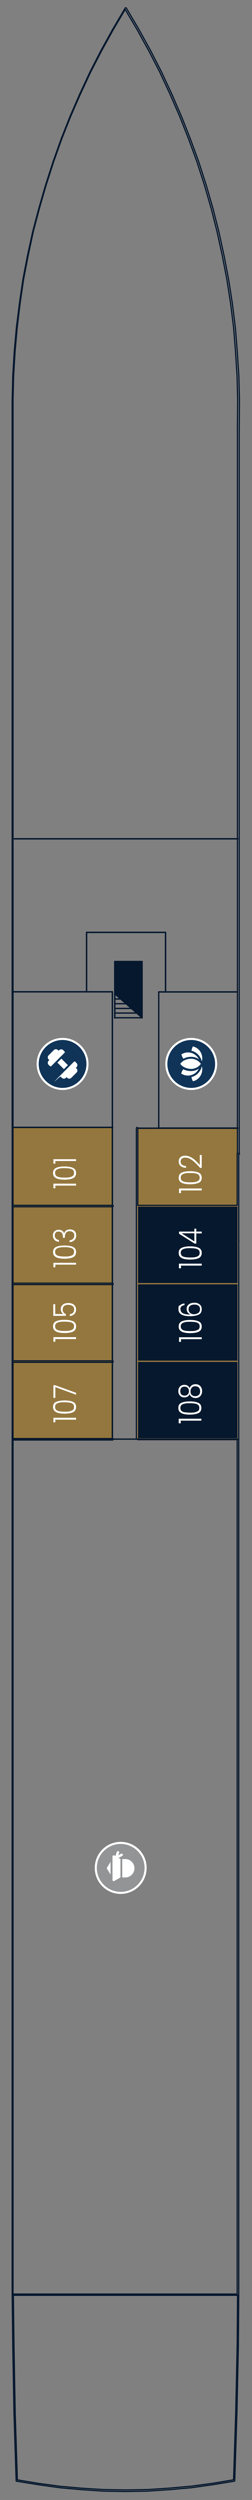 <?xml version="1.0" encoding="UTF-8"?>
<svg id="Layer_1" xmlns="http://www.w3.org/2000/svg" version="1.1" viewBox="0 0 209 2065.4">
  <rect x="0" y="0" width="209" height="2065.4" fill="#808080" stroke="none"/>
  <!-- Generator: Adobe Illustrator 29.1.0, SVG Export Plug-In . SVG Version: 2.1.0 Build 142)  -->
  <defs>
    <style>
      .st0 {
        fill: #939495;
      }

      .st1 {
        fill: none;
        stroke: #06182e;
        stroke-miterlimit: 10;
      }

      .st2 {
        fill: #fff;
      }

      .st3 {
        fill: #06182e;
      }

      .st4 {
        fill: #103458;
      }

      .st5 {
        fill: #94773e;
      }
    </style>
  </defs>
  <polygon class="st5" points="10.5 1189 93.9 1189 93.9 931.6 10.5 931.6 10.5 1189 10.5 1189"/>
  <polygon class="st5" points="113.8 1189 197.2 1189 197.2 932.2 113.8 932.2 113.8 1189 113.8 1189"/>
  <path class="st1" d="M198.2,952.9c0,.2,0,.3-.2.4v71.3c.2.2.2.6,0,.8v870.4s-.3,42-.3,42l-1.2,55.7-1.8,55.9c0,.3-.2.5-.5.5l-17.8,2.9-18,2.5-18,1.6-18.2,1.2-18.2.3-18.2-.3-18-1.2-18-1.6-18-2.5-18-2.9h-.2s-.2-.2-.2-.3h0l-1.8-55.8-1-55.7-.5-41.9V330.8s.5-20.2.5-20.2l1.2-20,1.8-20,2.5-20,2.9-19.8,3.8-19.7,4.3-19.7,5.1-19.3,5.6-19.3,6.2-19.2,6.7-18.8,7.4-18.7,8-18.4,8.5-18.2,9.2-17.9,9.7-17.5,10.3-17.4c0-.2.3-.3.5-.3s.4.1.5.3l10.3,17.4,9.7,17.5,9.2,17.9,8.5,18.2,8,18.4,7.4,18.7,6.9,18.8,6.2,19.2,5.6,19.3,4.9,19.3,4.3,19.7,3.8,19.7,3.1,19.8,2.5,20,1.6,20,1.3,20,.5,20.2-.2,27.9v594.1s.2.2.2.4h0l-.4-.3h0Z"/>
  <path class="st1" d="M196.9,952.9V350.5s.2-20,.2-20l-.5-20.1-1.3-20-1.6-20-2.5-20-3.1-19.8-3.8-19.6-4.3-19.6-4.9-19.3-5.6-19.3-6.2-19.2-6.9-18.8-7.4-18.7-8-18.3-8.5-18.2-9.2-17.8-9.7-17.5-9.8-16.5-9.8,16.6-9.7,17.5-9.2,17.8-8.5,18.2-8,18.3-7.4,18.6-6.7,18.8-6.2,19.2-5.6,19.3-5.1,19.3-4.2,19.6-3.8,19.6-2.9,19.8-2.4,20-1.8,20-1.2,20-.5,20.1v665.3s82.5,0,82.5,0c.3,0,.6.2.6.6s-.2.6-.6.6H10.8v63.1s82.5,0,82.5,0c.3,0,.6.2.6.6s-.2.6-.6.6H10.8v63s82.5,0,82.5,0c.3,0,.6.2.6.6s-.2.6-.6.6H10.8s0,63,0,63h82.5c.3,0,.6.2.6.6s-.2.6-.6.6H10.8s0,705.6,0,705.6h185.9v-705.9s-82.4,0-82.4,0v-1c0,.3-.2.6-.6.6s-.6-.2-.6-.6v-256.3c0-.3.2-.6.6-.6s.6.2.6.6v63.7s82.4,0,82.4,0v-42.8h.2Z"/>
  <polygon class="st3" points="196.9 1025 196.9 996.9 114.5 996.9 114.5 1060 196.9 1060 196.9 1025"/>
  <rect class="st3" x="114.5" y="1061.1" width="82.4" height="63"/>
  <polygon class="st3" points="196.9 1188.2 196.9 1125.2 114.5 1125.2 114.5 1188.2 196.9 1188.2 196.9 1188.2"/>
  <polygon class="st1" points="193.7 2048.8 195.5 1993.4 196.7 1937.7 197 1896.3 11.1 1896.3 11.6 1937.7 12.6 1993.4 14.4 2048.8 32 2051.7 50 2054.1 68 2055.7 86 2056.8 104.2 2057.1 122.4 2056.8 140.6 2055.6 158.6 2054 176.6 2051.6 194 2048.7 194 2048.7 193.7 2048.7 193.7 2048.8"/>
  <rect class="st3" x="103.5" y="1095.4" width="1.1" height="187" transform="translate(-1084.9 1293) rotate(-90)"/>
  <path class="st3" d="M197.8,693c0,.3-.2.6-.6.6H11.9c-.3,0-.6-.2-.6-.6s.2-.6.6-.6h185.3c.3,0,.6.2.6.6ZM197.8,932.1c0,.3-.2.6-.6.6h-82.7c-.3,0-.6-.2-.6-.6s.2-.6.6-.6h16.6v-112c0-.3.3-.6.6-.6h64.4c.3,0,.6.2.6.6s-.2.6-.6.6h-63.9v111.3s65,0,65,0c.3,0,.6.2.6.6h0ZM94,931.5c0,.2,0,.3-.2.4v256.8c0,.3-.2.6-.6.6s-.6-.2-.6-.6v-256.7s-81.9,0-81.9,0c-.3,0-.6-.2-.6-.6s.2-.6.6-.6h81.9v-110.8s-81.1,0-81.1,0c-.3,0-.6-.2-.6-.6s.2-.6.6-.6h81.7c.3,0,.6.2.6.6v111.5s.2.3.2.4v.2Z"/>
  <path class="st3" d="M137.9,770.3v48.2c0,.3-.2.6-.6.6s-.6-.2-.6-.6v-47.6s-64.3,0-64.3,0v47.6c0,.3-.2.6-.6.6s-.6-.2-.6-.6v-48.2c0-.3.2-.6.6-.6h65.4c.3,0,.6.2.6.6h0Z"/>
  <path class="st3" d="M118.4,793.9v1.1h-23.7v-1.1h23.7ZM118.4,840.3v1.1h-23.7v-1.1h23.7ZM113.4,836.4v1.1h-18.7v-1.1h18.7ZM109.2,832.6v1.1h-14.5v-1.1h14.5ZM104.5,828.7v1.1h-9.8v-1.1h9.8ZM100.6,824.8v1.1h-5.9v-1.1h5.9Z"/>
  <path class="st3" d="M118.4,794.4v46.4c0,.2,0,.4-.3.5s-.4,0-.6,0l-21.7-19v18.7c0,.3-.2.6-.6.6s-.6-.2-.6-.6v-46.6c0-.3.2-.6.6-.6h22.6c.3,0,.6.2.6.6h0Z"/>
  <polygon class="st3" points="117.3 839.6 117.3 795 95.8 795 95.8 820.8 117.3 839.6 117.3 839.6 117.3 839.6"/>
  <g>
    <path class="st0" d="M120.7,1543.2c0-11.4-9.2-20.6-20.6-20.6s-20.6,9.2-20.6,20.6,9.2,20.6,20.6,20.6,20.6-9.2,20.6-20.6h0Z"/>
    <path class="st2" d="M121.6,1543.2c0,11.8-9.6,21.5-21.5,21.5s-21.5-9.6-21.5-21.5,9.6-21.5,21.5-21.5,21.5,9.6,21.5,21.5ZM80.3,1543.2c0,10.9,8.9,19.8,19.8,19.8s19.8-8.9,19.8-19.8c0-10.9-8.9-19.8-19.8-19.8s-19.8,8.9-19.8,19.8Z"/>
    <path class="st2" d="M101.4,1551.1v-15.2h2.5c4.2,0,7.6,3.4,7.6,7.6s-3.4,7.6-7.6,7.6h-2.5ZM96.9,1530c.2-.5.8-.8,1.3-.6s.8.8.6,1.3l-.7,2.1,2.3-1.3c.5-.3,1.1,0,1.4.4s0,1.1-.4,1.4l-3.1,1.7,1.6.9v15.2s-5.1,2.9-5.1,2.9c-.7.4-1.5,0-1.5-.9v-19.3c0-.8.8-1.3,1.5-.9l.9.5,1.2-3.5h0ZM91.7,1548.7l-2.9-4.7c-.2-.3-.2-.7,0-1.1l2.9-4.7v10.5Z"/>
  </g>
  <path class="st4" d="M72.5,879c0-11.4-9.2-20.6-20.6-20.6s-20.6,9.2-20.6,20.6,9.2,20.6,20.6,20.6,20.6-9.2,20.6-20.6h0Z"/>
  <path class="st2" d="M73.4,879c0,11.8-9.6,21.5-21.5,21.5s-21.5-9.6-21.5-21.5c0-11.9,9.6-21.5,21.5-21.5s21.5,9.6,21.5,21.5ZM32.1,879c0,10.9,8.9,19.8,19.8,19.8s19.8-8.9,19.8-19.8-8.9-19.8-19.8-19.8-19.8,8.9-19.8,19.8Z"/>
  <path class="st2" d="M61.2,877.3l-11,11c-11,11-.3.8,0,1.1l1.1,1.1c.9.9,2.4.9,3.3,0l.6-.6.6.6c.9.9,2.4.9,3.3,0l4.4-4.4c.9-.9.9-2.4,0-3.3l-.6-.6.6-.6c.9-.9.9-2.4,0-3.3l-1.1-1.1c-.3-.3-.8-.3-1.1,0h0c0,0-.1.1-.1.1Z"/>
  <path class="st2" d="M49.2,867.5l-.6.6-.6-.6c-.9-.9-2.4-.9-3.3,0l-4.4,4.4c-.9.9-.9,2.4,0,3.3l.6.6-.6.6c-.9.9-.9,2.4,0,3.3l1.1,1.1c.3.3.8.3,1.1,0l11-11c.3-.3.3-.8,0-1.1l-1.1-1.1c-.9-.9-2.4-.9-3.3,0h0c0,0,.1-.1.1-.1Z"/>
  <polygon class="st2" points="47.6 877.9 53 883.3 56.3 880 50.9 874.6 47.6 877.9 47.6 877.9"/>
  <path class="st4" d="M179.3,879c0-11.4-9.2-20.6-20.6-20.6s-20.6,9.2-20.6,20.6c0,11.4,9.2,20.6,20.6,20.6s20.6-9.2,20.6-20.6h0Z"/>
  <path class="st2" d="M180.1,879c0,11.8-9.6,21.5-21.5,21.5s-21.5-9.6-21.5-21.5c0-11.9,9.6-21.5,21.5-21.5s21.5,9.6,21.5,21.5ZM138.8,879c0,10.9,8.9,19.8,19.8,19.8s19.8-8.9,19.8-19.8-8.9-19.8-19.8-19.8-19.8,8.9-19.8,19.8Z"/>
  <path class="st2" d="M149.9,878.4l-.4.5.4.5c1.9,2.3,5.5,3.7,8.5,3.7s5.9-1.3,7.8-3.7l.4-.5-.4-.5c-1.9-2.3-4.8-3.7-7.8-3.7s-6.6,1.3-8.5,3.7h0Z"/>
  <path class="st2" d="M164.9,882.9c-1.9,1.3-4.1,2-6.6,2s-4.7-.7-6.3-1.5c-1.3,1.7-1.6,3.2-1.7,3.6.2,0,4.1,2.9,9.2.9,2.3-.9,4.2-2.6,5.3-4.9h0Z"/>
  <path class="st2" d="M164.9,875.1c-1.1-2.3-3.1-4-5.3-4.9-5.1-2-9,.8-9.2.9.2.4.5,1.9,1.7,3.6,1.6-.9,3.7-1.6,6.3-1.6s4.7.7,6.5,2h0Z"/>
  <path class="st2" d="M160.2,889.4c-.5.2-.9.3-1.4.4.3,2,1.1,3.2,1.2,3.5.2,0,4.8-.9,6.9-5.8.9-2.1,1.1-4.4.5-6.6-.9,4-3.6,7.1-7.2,8.5h0Z"/>
  <path class="st2" d="M158.8,868.1c.5,0,.9.3,1.4.4,3.6,1.4,6.3,4.5,7.2,8.5.6-2.2.4-4.6-.5-6.7-2.1-4.9-6.7-5.7-6.9-5.8-.2.4-.9,1.6-1.2,3.5h0Z"/>
  <polygon class="st2" points="45.9 981.7 44.3 981.7 44.3 977.9 63.1 977.9 63.1 979.5 45.9 979.5 45.9 981.7 45.9 981.7"/>
  <path class="st2" d="M46.5,973.3c-1.7-.8-2.5-2.2-2.5-4.2s.8-3.4,2.5-4.2,4-1.2,7-1.2,5.4.4,7.1,1.2c1.7.8,2.5,2.2,2.5,4.2s-.8,3.5-2.5,4.3-4.1,1.2-7.1,1.2-5.3-.4-7-1.2h0ZM49.4,965.4c-1.1.2-2,.6-2.7,1.1-.7.6-1,1.4-1,2.5s.3,1.9,1,2.5,1.6.9,2.7,1.1,2.5.3,4.1.3,3.1,0,4.2-.3c1.1-.2,2-.6,2.7-1.1.7-.6,1-1.4,1-2.5s-.3-1.9-1-2.5-1.6-.9-2.7-1.1-2.5-.3-4.2-.3-3,0-4.1.3h0Z"/>
  <polygon class="st2" points="45.9 961.4 44.3 961.4 44.3 957.7 63.1 957.7 63.1 959.2 45.9 959.2 45.9 961.4 45.9 961.4"/>
  <polygon class="st2" points="45.9 1047 44.3 1047 44.3 1043.3 63.1 1043.3 63.1 1044.8 45.9 1044.8 45.9 1047 45.9 1047"/>
  <path class="st2" d="M46.5,1038.6c-1.7-.8-2.5-2.2-2.5-4.2s.8-3.4,2.5-4.2c1.7-.8,4-1.2,7-1.2s5.4.4,7.1,1.2c1.7.8,2.5,2.2,2.5,4.2s-.8,3.5-2.5,4.3-4.1,1.2-7.1,1.2-5.3-.4-7-1.2h0ZM49.4,1030.7c-1.1.2-2,.6-2.7,1.1-.7.6-1,1.4-1,2.4s.3,1.9,1,2.5,1.6.9,2.7,1.1,2.5.3,4.1.3,3.1,0,4.2-.3c1.1-.2,2-.6,2.7-1.1.7-.6,1-1.4,1-2.5s-.3-1.9-1-2.4c-.7-.6-1.6-.9-2.7-1.1s-2.5-.3-4.2-.3-3,0-4.1.3h0Z"/>
  <path class="st2" d="M45.3,1024.5c-.9-.9-1.4-2.2-1.4-3.7s.2-1.8.6-2.6c.4-.7,1-1.2,1.7-1.6s1.5-.6,2.5-.6,2.1.3,2.9.8c.8.6,1.3,1.3,1.5,2.3h0c.4-1.1.9-1.9,1.7-2.5.8-.6,1.9-.9,3.3-.9s2.7.4,3.7,1.3c.9.9,1.4,2.1,1.4,3.7s-.5,2.8-1.4,3.8c-1,1-2.3,1.6-4.1,1.7v-1.5c1.2,0,2.1-.6,2.8-1.2.7-.7,1.1-1.6,1.1-2.8s-.3-2-1.1-2.6c-.7-.6-1.6-.9-2.7-.9-2.7,0-4,1.6-4,4.9v.5h-1.6v-.5c0-3-1.2-4.6-3.5-4.6s-1.8.3-2.4.8c-.6.6-.9,1.4-.9,2.4s.3,1.8.9,2.5,1.5,1.1,2.6,1.2v1.5c-1.6,0-2.8-.6-3.8-1.6h0l.2.2h0Z"/>
  <polygon class="st2" points="45.9 1108.5 44.3 1108.5 44.3 1104.7 63.1 1104.7 63.1 1106.3 45.9 1106.3 45.9 1108.5 45.9 1108.5"/>
  <path class="st2" d="M46.5,1100c-1.7-.8-2.5-2.2-2.5-4.2s.8-3.4,2.5-4.2c1.7-.8,4-1.2,7-1.2s5.4.4,7.1,1.2c1.7.8,2.5,2.2,2.5,4.2s-.8,3.5-2.5,4.3-4.1,1.2-7.1,1.2-5.3-.4-7-1.2h0ZM49.4,1092.2c-1.1.2-2,.6-2.7,1.1-.7.6-1,1.4-1,2.4s.3,1.9,1,2.5,1.6.9,2.7,1.1,2.5.3,4.1.3,3.1,0,4.2-.3c1.1-.2,2-.6,2.7-1.1.7-.6,1-1.4,1-2.5s-.3-1.9-1-2.4c-.7-.6-1.6-.9-2.7-1.1s-2.5-.3-4.2-.3-3,0-4.1.3h0Z"/>
  <path class="st2" d="M45.8,1077.4v8.2s6.7,0,6.7,0c-.6-.4-1.1-.9-1.5-1.6s-.6-1.5-.6-2.3c0-1.2.3-2.2.9-3s1.3-1.3,2.3-1.7c.9-.3,1.9-.5,3-.5s2.3.2,3.3.6,1.8,1,2.3,1.8c.6.8.9,1.8.9,3s-.5,2.8-1.4,3.7c-.9.9-2.2,1.5-3.8,1.7v-1.5c1.2-.2,2.1-.6,2.7-1.3s.9-1.6.9-2.6-.4-2.3-1.3-2.9-2.1-1-3.6-1-2.6.3-3.4,1-1.2,1.6-1.2,2.9.2,1.6.7,2.3c.5.7,1.1,1.1,1.9,1.4v1.5h-10.4v-9.6h1.6s0,0,0,0Z"/>
  <polygon class="st2" points="45.9 1175.1 44.3 1175.1 44.3 1171.3 63.1 1171.3 63.1 1172.9 45.9 1172.9 45.9 1175.1 45.9 1175.1"/>
  <path class="st2" d="M46.5,1166.6c-1.7-.8-2.5-2.2-2.5-4.2s.8-3.5,2.5-4.2,4-1.2,7-1.2,5.4.4,7.1,1.2,2.5,2.2,2.5,4.2-.8,3.5-2.5,4.3-4.1,1.2-7.1,1.2-5.3-.4-7-1.2h0ZM49.4,1158.8c-1.1.2-2,.6-2.7,1.1-.7.6-1,1.4-1,2.5s.3,1.9,1,2.5,1.6,1,2.7,1.1c1.1.2,2.5.3,4.1.3s3.1,0,4.2-.3,2-.6,2.7-1.1c.7-.6,1-1.4,1-2.5s-.3-1.9-1-2.5-1.6-1-2.7-1.1-2.5-.3-4.2-.3-3,0-4.1.3h0Z"/>
  <polygon class="st2" points="45.7 1144.4 63.1 1150.7 63.1 1152.3 45.9 1146 45.9 1154.9 44.3 1154.9 44.3 1144.4 45.7 1144.4 45.7 1144.4"/>
  <polygon class="st2" points="150.1 985.7 148.5 985.7 148.5 981.9 167.3 981.9 167.3 983.5 150.1 983.5 150.1 985.7 150.1 985.7"/>
  <path class="st2" d="M150.7,977.2c-1.7-.8-2.5-2.2-2.5-4.2s.8-3.4,2.5-4.2c1.7-.8,4-1.2,7-1.2s5.4.4,7.1,1.2,2.5,2.2,2.5,4.2-.8,3.5-2.5,4.2-4.1,1.2-7.1,1.2-5.3-.4-7-1.2h0ZM153.6,969.4c-1.1.2-2,.6-2.7,1.1-.7.6-1,1.4-1,2.5s.3,1.9,1,2.4c.7.6,1.6.9,2.7,1.1s2.5.3,4.1.3,3.1,0,4.2-.3c1.1-.2,2-.6,2.7-1.1.7-.6,1-1.4,1-2.4s-.3-1.9-1-2.5-1.6-.9-2.7-1.1-2.5-.3-4.2-.3-3,0-4.1.3h0Z"/>
  <path class="st2" d="M159.4,958.6c-1.9-1.5-3.8-2.2-5.6-2.2s-2.2.3-2.9.8c-.7.5-1.1,1.3-1.1,2.5s.4,2,1.2,2.6c.8.6,1.9,1,3.3,1v1.5c-1.9,0-3.5-.6-4.5-1.5-1.1-.9-1.6-2.2-1.6-3.7s.5-2.6,1.4-3.5c1-.9,2.3-1.3,4.1-1.3s4.2.8,6.2,2.2,3.9,3.3,5.8,5.5v-8.3h1.6v10.7h-1.3c-2.4-2.7-4.6-4.8-6.5-6.3h0Z"/>
  <polygon class="st2" points="150.1 1047.8 148.4 1047.8 148.4 1044 167.3 1044 167.3 1045.6 150.1 1045.6 150.1 1047.8 150.1 1047.8"/>
  <path class="st2" d="M150.7,1039.3c-1.7-.8-2.5-2.2-2.5-4.2s.8-3.4,2.5-4.2c1.7-.8,4-1.2,7-1.2s5.4.4,7.1,1.2,2.5,2.2,2.5,4.2-.8,3.5-2.5,4.3-4.1,1.2-7.1,1.2-5.3-.4-7-1.2h0ZM153.6,1031.5c-1.1.2-2,.6-2.7,1.1-.7.6-1,1.4-1,2.4s.3,1.9,1,2.5,1.6.9,2.7,1.1,2.5.3,4.1.3,3.1,0,4.2-.3c1.1-.2,2-.6,2.7-1.1.7-.6,1-1.4,1-2.5s-.3-1.9-1-2.4c-.7-.6-1.6-.9-2.7-1.1s-2.5-.3-4.2-.3-3,0-4.1.3h0Z"/>
  <path class="st2" d="M162.8,1027.4h-1.4l-12.9-8.1v-1.8h12.7v-2.4h1.6v2.4s4.5,0,4.5,0v1.5h-4.5v8.4s0,0,0,0ZM150.6,1018.9l10.6,6.7v-6.7s-10.6,0-10.6,0h0Z"/>
  <polygon class="st2" points="150.1 1108.6 148.5 1108.6 148.5 1104.8 167.3 1104.8 167.3 1106.4 150.1 1106.4 150.1 1108.6 150.1 1108.6"/>
  <path class="st2" d="M150.7,1100.1c-1.7-.8-2.5-2.2-2.5-4.2s.8-3.4,2.5-4.2c1.7-.8,4-1.2,7-1.2s5.4.4,7.1,1.2c1.7.8,2.5,2.2,2.5,4.2s-.8,3.5-2.5,4.3-4.1,1.2-7.1,1.2-5.3-.4-7-1.2h0ZM153.6,1092.3c-1.1.2-2,.6-2.7,1.1-.7.6-1,1.4-1,2.4s.3,1.9,1,2.5,1.6.9,2.7,1.1,2.5.3,4.1.3,3.1,0,4.2-.3c1.1-.2,2-.6,2.7-1.1.7-.6,1-1.4,1-2.5s-.3-1.9-1-2.4c-.7-.6-1.6-.9-2.7-1.1s-2.5-.3-4.2-.3-3,0-4.1.3h0Z"/>
  <path class="st2" d="M149.7,1081.7c0,1.5.7,2.6,2,3.3s3.5,1.1,6.5,1c-1.1-.3-1.9-.9-2.5-1.7-.6-.8-.9-1.8-.9-2.9,0-1.6.6-2.8,1.7-3.7,1.1-.9,2.7-1.4,4.7-1.4s2.2.2,3.1.6,1.7,1,2.2,1.7.8,1.8.8,2.9c0,2.2-.8,3.8-2.5,4.6-1.7.8-4,1.3-7.1,1.3-6.5,0-9.7-1.9-9.7-5.7s.5-2.6,1.4-3.4,2.1-1.3,3.6-1.4v1.4c-2.3.3-3.4,1.4-3.4,3.4h.1ZM156.9,1083.7c.3.6.8,1.1,1.5,1.5s1.5.6,2.5.6,2.6-.4,3.6-1.1c.9-.7,1.4-1.8,1.4-3.1s-.4-2.1-1.2-2.8c-.8-.7-1.9-1-3.4-1s-2.7.3-3.6,1-1.3,1.6-1.3,2.9.2,1.4.5,2h0Z"/>
  <polygon class="st2" points="149.9 1175.9 148.2 1175.9 148.2 1172.1 167 1172.1 167 1173.7 149.9 1173.7 149.9 1175.9 149.9 1175.9"/>
  <path class="st2" d="M150.4,1167.4c-1.7-.8-2.5-2.2-2.5-4.2s.8-3.5,2.5-4.2c1.7-.8,4-1.2,7-1.2s5.4.4,7.1,1.2,2.5,2.2,2.5,4.2-.8,3.5-2.5,4.3-4.1,1.2-7.1,1.2-5.3-.4-7-1.2h0ZM153.3,1159.6c-1.1.2-2,.6-2.7,1.1-.7.6-1,1.4-1,2.5s.3,1.9,1,2.5,1.6,1,2.7,1.1,2.5.3,4.1.3,3.1,0,4.2-.3,2-.6,2.7-1.1c.7-.6,1-1.4,1-2.5s-.3-1.9-1-2.5-1.6-1-2.7-1.1c-1.1-.2-2.5-.3-4.2-.3s-3,0-4.1.3h0Z"/>
  <path class="st2" d="M155.6,1153.8c-.8.5-1.7.7-2.7.7s-1.8-.2-2.5-.6c-.8-.4-1.3-1-1.8-1.8s-.7-1.7-.7-2.8.2-2.1.7-2.8c.4-.8,1-1.4,1.8-1.8s1.6-.6,2.5-.6,2,.2,2.7.7c.8.5,1.3,1.2,1.7,2.1.3-1,.9-1.8,1.7-2.4s1.9-.9,3.1-.9,2.1.2,2.9.7,1.5,1.1,1.9,2c.5.8.7,1.8.7,3s-.2,2.1-.7,3c-.4.9-1.1,1.5-1.9,2s-1.8.7-2.9.7-2.2-.3-3.1-.9-1.4-1.4-1.7-2.4c-.3.9-.9,1.6-1.7,2.1h0ZM159,1152.3c.7.8,1.6,1.2,2.9,1.2s2.2-.4,3-1.1,1.1-1.8,1.1-3-.4-2.3-1.1-3c-.7-.8-1.7-1.1-3-1.1s-2.3.4-2.9,1.2-1,1.8-1,3,.3,2.2,1,3v-.2ZM150.4,1146.6c-.6.7-.9,1.6-.9,2.7s.3,2.1.9,2.7c.6.7,1.5,1,2.7,1s1.9-.3,2.6-1,1-1.6,1-2.7-.3-2-1-2.7-1.5-1-2.6-1-2.1.3-2.7,1h0Z"/>
</svg>